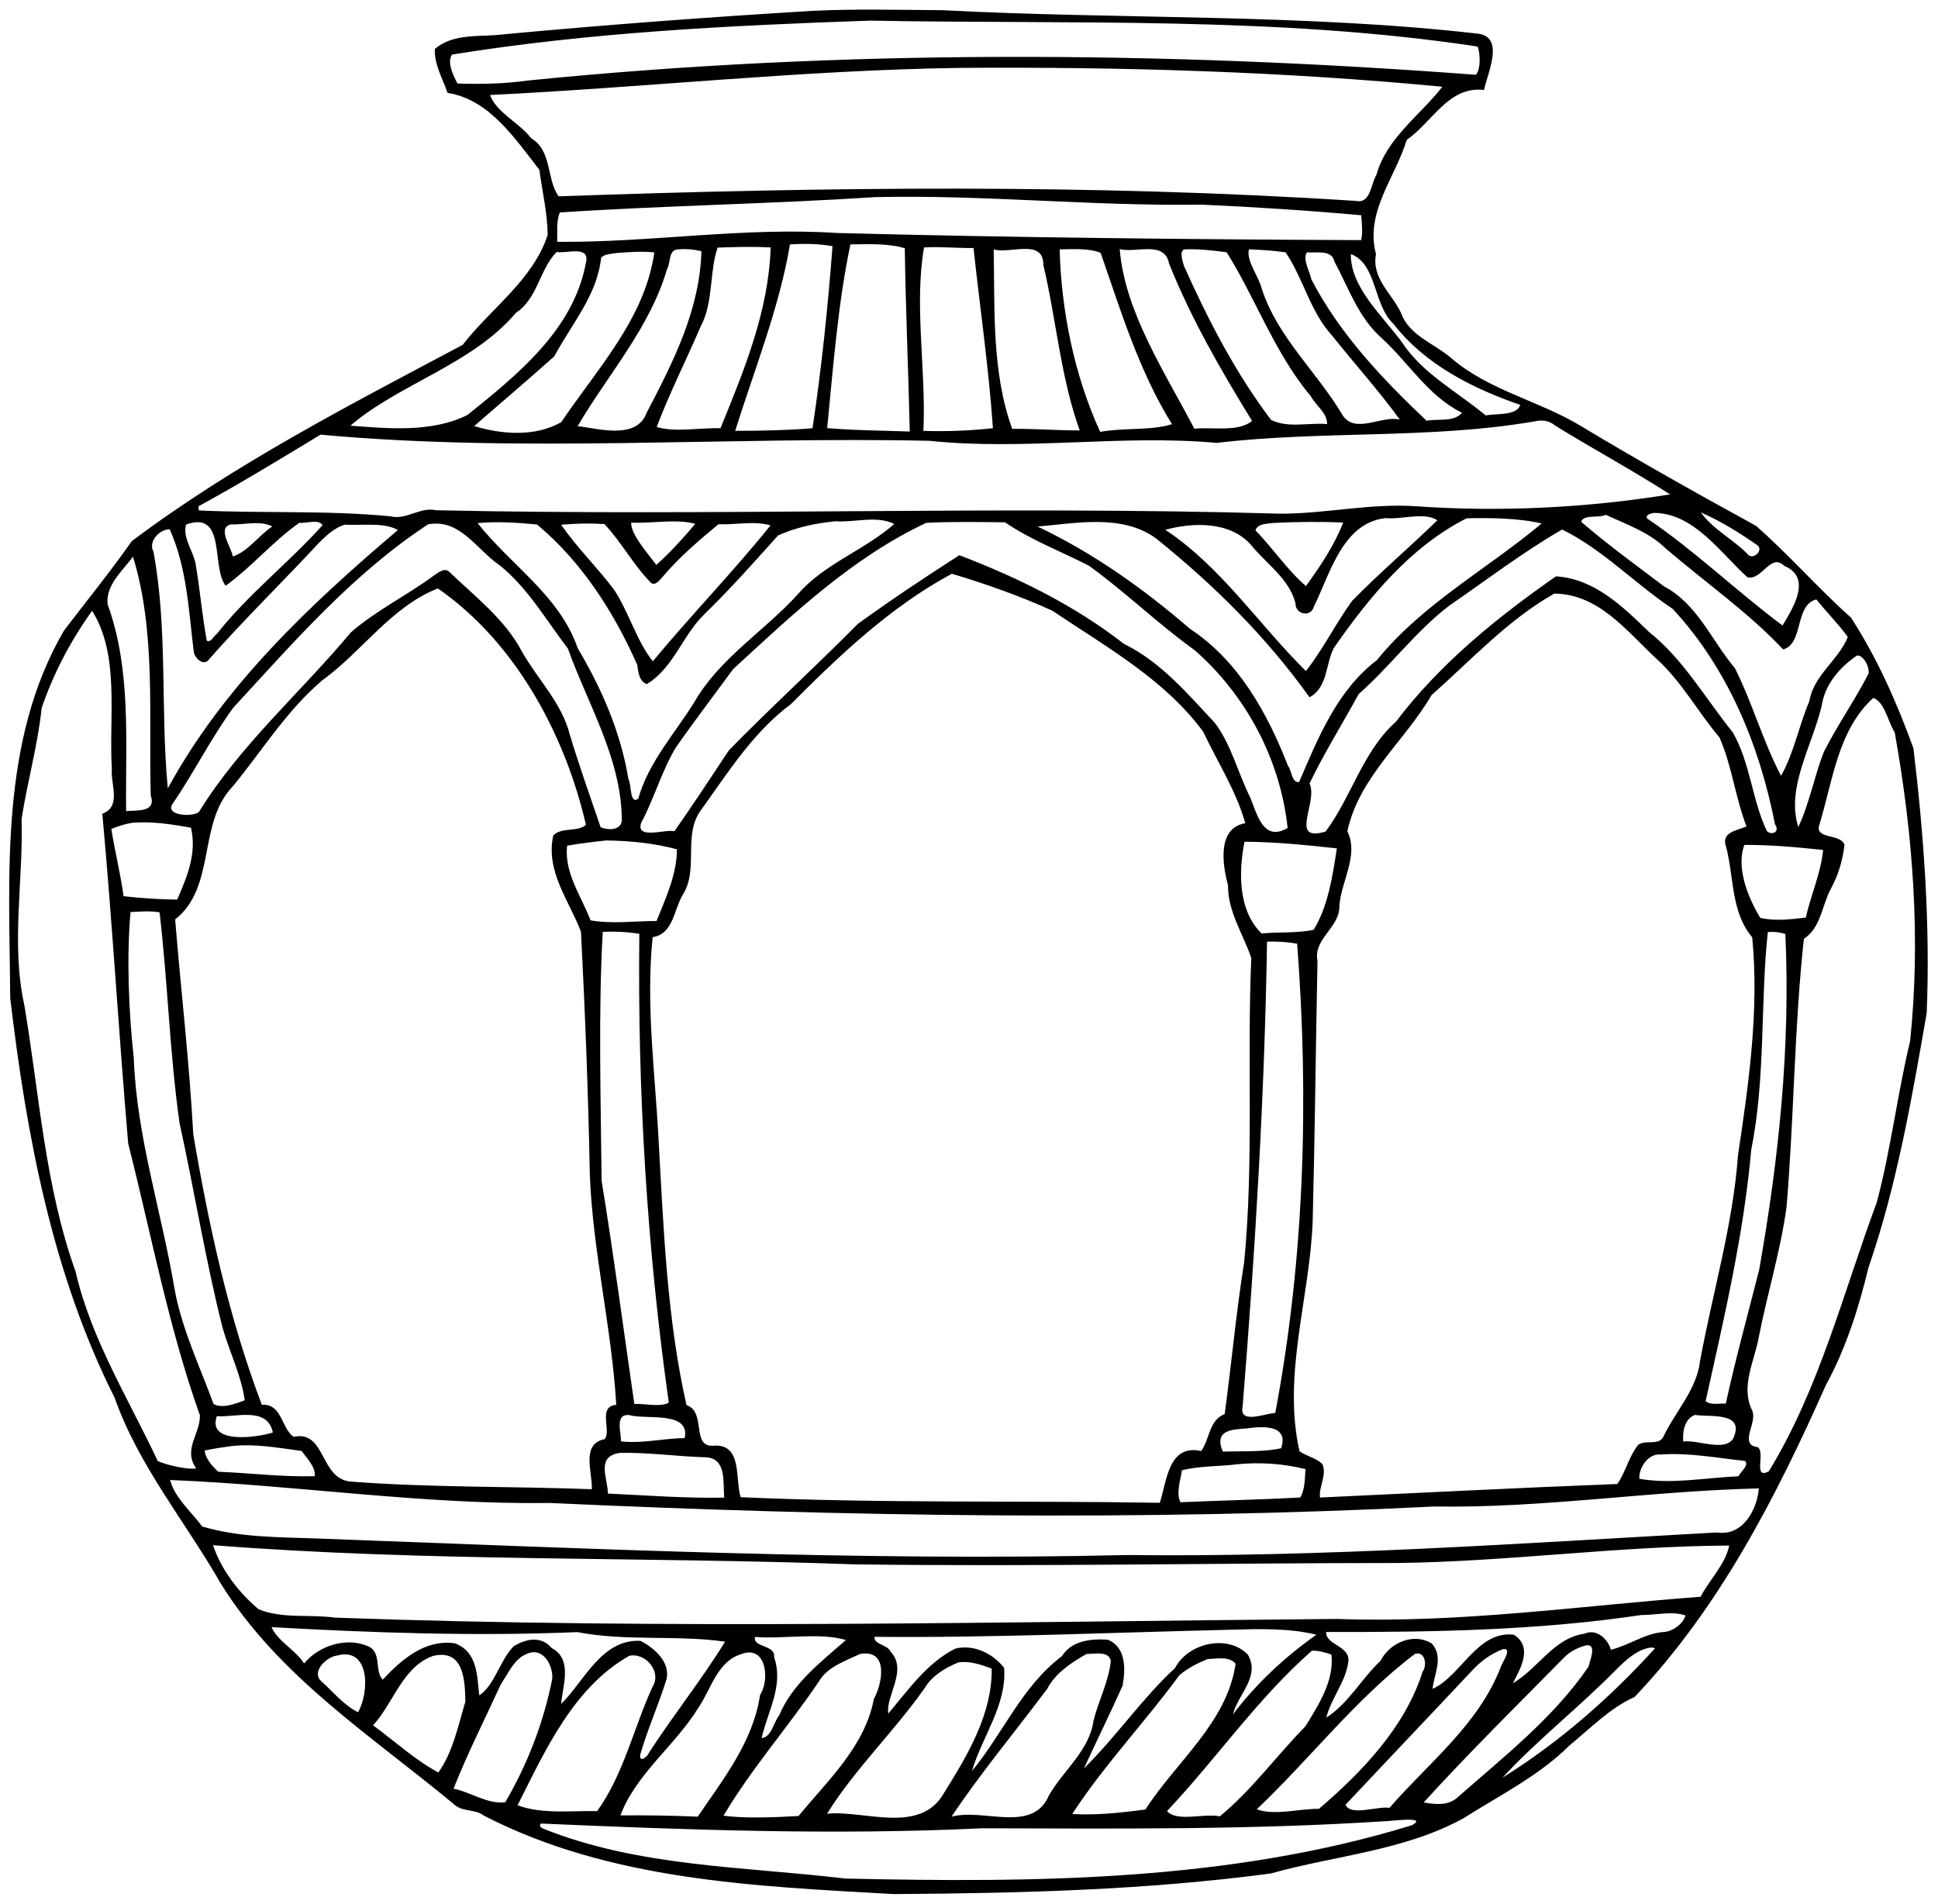 <?xml version="1.0" encoding="UTF-8" standalone="no"?>
<svg xmlns:rdf="http://www.w3.org/1999/02/22-rdf-syntax-ns#" xmlns="http://www.w3.org/2000/svg" height="1163pt" width="1184pt" version="1.1" xmlns:cc="http://creativecommons.org/ns#" xmlns:dc="http://purl.org/dc/elements/1.1/" viewBox="0 0 1184 1163">
<path d="m496.67 6.61c26.32-1.26 52.71-0.56 79.06-0.38 109.11 5.7 218.77 2 327.47 14.36 16.2 2.28 5.57 24.13 3.43 34.4-21.51-2.7-31.84 19.91-47.21 30.47-7.06 23.21-25.64 44.22-18.76 69.85-2.85 14.62 9.65 23.92 15.24 35.77 5.07 14.22 20.61 18.73 31.04 27.97 22.8 19.42 52.91 25.68 78.21 40.79 35.35 21.32 71.45 41.56 107.65 61.37 20.2 17.71 37.9 38.18 58 56.04 16.1 24.79 28.1 52.07 38.2 79.9 6.4 53.67 10.3 107.62 8.1 161.71-9.1 52.34-18.2 105.14-35.6 155.6-6 24.87-13.8 49.41-26.1 71.93-30.3 68.14-65 135.82-116.77 190.31-15.19 6.8-26.77 19-39.55 29.4-18.87 18.8-42.93 30.7-65.18 44.8-36.2 19.8-78.26 22.6-117.43 33.6-76.39 10.2-153.49 12.1-230.46 12.6-84.85-4.8-173.32-8.2-250.34-47.9-5.06-4-12.28-2.3-17.4-6.2-50.63-42.2-108.14-78.6-143.48-135.79-21.65-37.77-50.12-71.81-64.74-113.27-38.18-75.94-53.91-160.55-63.81-244.27-0.51-75.38-6.63-156.78 32.9-224.52 13.87-18.15 28.26-35.9 41.4-54.59 62.77-47.12 133-83.15 202.13-119.87 17.26-22.35 42.79-39.42 51.92-67.11-0.09-13.35-3.34-26.64-5.07-39.86-14.86-19-30.61-43.05-56.08-46.97-2.97-8.68-8.25-17.49-7.77-26.81 11.61-10.06 28.15-7.1 42.24-8.99 62.83-5.86 125.78-10.55 188.76-14.34m34.95 5.99c-85.37 2.94-171.05 7.13-255.43 20.73-3.32 4.79 0.85 12.92 3.27 17.68 14.28 0.45 28.66 0.23 42.84-1.8 192.52-19.32 386.7-18.06 579.44-3.52 3.02-3.59 2.61-13.26 0.98-17.26-122.73-18.6-247.43-13.48-371.1-15.83m54.88 28.87c-95.94 1.37-191.34 11.88-287.1 16.57 3.58 10.43 18.09 17.13 25.08 26.41 12.89 7.41 9.36 25.51 16.86 35.49 162.23-5.73 324.81-7.71 486.94 2.79 9.12 1.95 9.09-10.13 12.61-15.84 6.25-22.56 26.55-36.25 40.3-53.9-97.53-9.34-196.47-12.23-294.69-11.52m-51.99 78.96c-63.97 4.16-129.31 5.17-192.5 9.37-2.29 5.59-1.37 12.01-1.6 17.92 57.08 0.55 114.14-9.17 171.25-5.37 106.6 2.76 213.28 3.89 319.9 4.34 1.18-4.98 0.37-10.17 0.07-15.2-32.5-2.92-65.1-5.03-97.71-6.48-66.54 1.03-132.9-6.14-199.41-4.58m-51.88 28.88c-6.37 38.1-21.65 76.29-33.48 113.88 15.76-0.01 31.55-0.29 47.26-1.58 5.52-36.84 9.41-74.14 12.19-111.23-8.55-1.5-17.33-1.63-25.97-1.07m36.93-0.02c-7.55 35.44-10.55 75.16-14.2 112.23 16.74 1.47 33.64 1.45 50.45 2.11-0.84-37.33-2.52-74.64-3.03-111.99-10.71-3.11-22.2-2.43-33.22-2.35m-81.1 1.99c-5.11 13.94-2.46 33.45-10.31 47.94-8.76 20.55-19.18 40.96-26.93 61.62 10.96 3.44 26.63 0.36 38.95 0.77 14.48-35.54 29.42-71.51 30.66-110.48-10.78-0.53-21.6-0.3-32.37 0.15m126.08-0.12c-6.15 35.16 1.34 75.18-0.39 112.05 13.46 0.47 28.56-0.08 42.47-1.64-2.52-36.7-7.92-73.41-11.85-110.07-10.08 0.16-20.16-0.96-30.23-0.34m-150.88 1.23c-5.36 0.73-3.86 8.3-6.17 12.11-10.55 35.95-36.01 64.15-54.6 95.85 11.61 1.13 36.05 8.91 42.25-8.34 16.18-30.88 32.44-62.95 33.38-98.56-4.85-1.16-9.9-1.56-14.86-1.06m193.43-0.02c0.74 34.89-1.43 74.75 11.32 109.62 13.76-0.16 27.49 0.98 41.25 0.95-11.53-31.65-14.35-67.7-22.25-101.19 0.09-16.23-20.35-6.5-30.32-9.38m40.3-0.03c0.93 36.57 8.7 76.61 24.77 111.48 14.3-2.64 31.05-0.63 43.85-4.7-20.12-32.4-31.16-68.94-43.58-104.66-7.24-2.97-16.87-2.21-25.04-2.12m36.7-0.15c3.07 38.32 27.54 75.08 45.58 109.71 10.55-1.2 27.04 2.28 35.26-4.79-19.01-30.9-37.18-62.32-50.7-96.11-2.76-14.27-20.15-6.24-30.14-8.81m39.22 0.19c-2.8 1.59-0.83 7.07 0.06 10.16 14.72 32.87 31.37 65.11 53.13 93.93 10.49 5.29 23.02 1.57 34.27 2.6 0.14-6.85-6.86-11.27-9.9-16.96-22.1-26.37-33.42-59.14-51.44-88-8.64-1.17-17.39-2.16-26.12-1.73m39.76-0.09c-1.94 6.78 5.84 16.35 7.74 23.89 9.49 29.71 33.83 51.06 49.45 77.46 7.62 11.78 23.87 0.01 34.93 2.66-12.84-17.7-27.64-34.06-41.27-51.2-13.47-14.56-17.57-34.77-28.47-50.94-7.4-1.12-14.92-1.52-22.38-1.87m-422.97 1.62c-10.47 10.54-11.58 28.47-24.96 37.25-26.71 31.56-71.31 43.29-101.06 68.88 22.41 1.69 49.64 4.41 71.47-6.52 30.49-24.44 64.82-52.13 72.34-92.69 3.01-11.44-11.9-5.7-17.79-6.92m36.66 0.64c-3.12 0.66-7.45 0.43-9.52 2.92-2.37 22.9-18.16 40.61-28.57 60.18-16.09 14.42-32.67 28.4-48.95 42.65 16.62 5.04 37.04 6.76 53.15-2.38 22.02-32.76 51.13-63.24 56.88-103.75-7.64-0.76-15.37-0.2-22.99 0.38m421.73-0.42c-2.89 3.91 1.55 11.45 2.72 16.63 17.22 33.22 43.53 60.91 70.32 86.25 6.74-1.33 16.87 1.05 21.64-4.88-20.78-10.17-32.69-30.82-49.39-45.9-13.9-12.38-19.91-30.41-28.5-46.39-1.65-7.63-11.12-5.1-16.79-5.71m26.79 1.07c-0.32 20.11 19.07 37.53 30.98 53.54 12.7 19.54 33.91 30.42 51.37 45.01 6.4-1.19 19.37 0.28 21.08-6.42-29.21-10.12-58.12-24.65-77.46-49.56-12.36-11.54-9.91-36.59-25.97-42.57m112.43 102.19c-64.1 11.06-129.78 5.5-194.36 13.17-57.68-5.27-117.2 4.83-175.67-1.28-123.86-2.69-248.31 7.59-371.88-3.75-24.63 14.95-49.3 29.98-74.62 43.8 0.07 0.62 0.21 1.86 0.28 2.49 39.04 1.87 78.21-0.19 117.16 3.6 9.73 2.39 18.03-5.91 27.67-3.72 172 3.77 343.98-2.97 515.94 2.11 27.81 0.03 55.27-6.51 83.15-4.52 51.75 3.59 104.06 0.94 154.92-7.27-22.81-14.68-47.08-27.76-70.29-42.08-3.4-3-8.02-3.58-12.3-2.55m72.69 55.94c-1.6 0.45-5.1 0.88-4.2 3.33 29.2 19.75 54.6 44.38 82.8 65.46 6.3-10.49 18.3-29.26 1.1-36.42-8.4-8.28-13.5 8.98-22.5 6.98-16.6-14.96-32.7-39.27-57.2-39.35m28.7-0.33c7.1 10.17 19.7 16.41 28.5 25.43 3 4.17 9.8-1.93 6.3-5.17-10.9-7.62-22.6-14.91-34.8-20.26m-58.06 1.47c-4.2 2.21-13.25-0.49-15.07 4.27 16.22 13.95 33.66 26.62 50.73 39.53 20.3 10.67 29 33.08 43.2 49.88 10.7 21.18 17.3 45.23 28.2 65.75 7.6-13.12 11-30.82 17.3-45.53 2.6-15.97 17.7-24.91 23.5-39.24-5.8-8.07-13-15.15-19.2-22.96-13.5 3.47-7.6 27.03-20.3 30.56-21.7-23.06-48.1-41.3-72.1-62.01-10.1-9.78-23.91-14.46-36.26-20.25m-134.45 2.03c-26.33 2.81-33.93 33.86-43.9 54.11-1.83 6.69-11.36 4.86-11.24-2.14-3.95-15.25-17.92-23.98-27.21-35.68-13.15-14.77-36.24-13.55-52.31-9.15 34.17 22.62 57.4 58.24 85.91 86.29 10.54-13.4 18.15-29.03 28.22-42.85 16.67-17.12 34.96-32.57 52.06-49.24-7.76-5.29-21.89-0.34-31.53-1.34m49.41 0.13c-34.27 17.32-59.61 48.27-81.17 79.29-5.05 9.93-3.66 24.09-14.81 30.05-26.3-36.88-58.67-68.91-93.87-97.15-21.03-15.27-50.34-8.86-72.29-7.19 34.02 16.18 64.6 37.87 93.07 62.45 29.71 19.54 47.44 51.59 60.02 83.94 2.38 2.76 1.99 10.21 6.73 9.73 11.61-27.11 23.34-56.15 47.56-74.51 27.68-34.29 67.62-55.77 100.6-83.44-13.33-3.24-31.08-3.55-45.84-3.17m-385.51 1.81c-11.96 1.15-24.35 3.69-35.19 8.71-14.64 16.35-29.27 32.79-45.02 48.12-13.29 12.87-18.86 32.81-35.1 42.62-4.97-1.72-5.16-7.63-5.92-11.93-14.43-32.34-33.84-62.73-61.16-85.54-12.05-1.16-24.23-2-36.31-0.86 20.34 25.77 50.18 44.38 61.17 76.47 14.75 24.87 26.28 51.3 30.98 80.03 1.98 3.12 0.62 15.53 5.97 11.91 6.28-22.28 22.16-39.62 34.19-58.87 15.31-26.87 42.65-43.37 63.13-65.86 16.22-18.91 40.69-26.9 59.12-43.16-11-5.34-24.15-0.79-35.86-1.64m-327.54 0.88c-15.95 11.16-29.13 26.97-45.08 38.51-8.96-11.1 0.69-46.33-24.2-37.4-2.18 8.49 4.38 15.95 5.84 24.1 2.67 15.56 3.96 31.35 6.82 46.88 2.73 1.28 4.14-2.95 6.1-4.12 19.25-24.34 43.96-43.46 64.65-66.48-2.89-4.08-9.96-0.8-14.13-1.49m202.68-0.06c-0.48 6.8 9.68 18.27 15.36 25.84 8.47-7.56 16.92-16.91 23.76-25.09-11.64-3.22-26.55-0.12-39.12-0.75m180.29 0.12c-45.33 21.29-81.67 55.94-118.09 89.46-11.66 15.99-23.72 31.71-35.04 47.95-8.66 14.53-13.13 31.07-21.11 45.95-3.4 10.4 15.12 3.58 20.34 5.07 11.43-16.25 22.31-32.94 33.31-49.47 25.72-26.29 52.93-51.1 78.78-77.24 20.19-14.61 41.06-28.52 62-41.94 35.72 13.68 70.2 30.54 100.56 54.18 22.66 11.11 38.72 30.33 55.63 48.36 10.12 13.56 13.97 30.52 21.53 45.49 4.12 10.14 7.99 27.37 22.83 18.6-4.4-41.61-25.27-81.03-56.83-108.63-22.39-16.05-42.17-35.41-64.49-51.52-17.1-8.85-35.36-15.62-51.34-26.57-16.02-0.19-32.08-0.46-48.08 0.31m211.69 0.08c-3.63 0.63-9.14 0.25-10.61 4.51 10.65 10.92 19.52 24.35 30.86 34.04 8.66-11.91 17.61-25.4 22.74-38.78-14.31-0.65-28.69-0.46-42.99 0.23m-636.68 0.89c-8.55 2.26 0.68 14.35 1.28 19.6 9.49-3.12 15.81-12.91 24.15-18.36-7.47-3.82-17.25-0.94-25.43-1.24m69.74 0.15c-6.13 1.78-10.99 6.39-15.46 10.73-22.25 24.04-45.82 46.88-67.44 71.46-3.3 4.68-8.64-0.49-9.38-4.38-3.13-25.27-4.12-51.42-14.73-75.01-6.06 0.07-13.38 7.24-9.88 13.84 8.83 47.71 4.16 97.02 8.74 144.47 34.1-62.69 86.78-112.17 140.59-157.85-8.69-4.89-22-2.59-32.44-3.26m50.85-0.18c-46.01 30.19-82.08 71.94-119.09 112.11-13.52 18.55-23.8 39.27-36.73 58.24-5.89 7.77 12.82 8.76 16 5.08 25.29-40.9 61.98-72.7 92.63-109.41 15.42-13.44 34.07-22.45 50.48-34.57 2.75-1.69 6.51-5.4 9.71-2.42 15.78 15.2 34.01 28.96 44.38 48.75 9.62 16.98 24.39 31.35 29.24 50.76 5.71 18.99 12.43 37.71 18.79 56.46 5.36 2.3 13.75 1.78 12.94-5.72-0.71-37.02-20.77-69.51-32.96-103.48-13.4-17.4-24.54-37.23-41.99-51.05-13.8-9.43-23.98-28.47-43.4-24.75m83.14 0.07c-0.45 0.05-1.36 0.15-1.81 0.21 9.78 14.15 22.3 26.21 32.56 40.01 8.87 13.64 13.66 31.25 23.42 43.36 23.25-28.06 49.52-55.18 71.91-83.01-9.3-2.9-21.65-0.32-31.83-0.71-11.91 9.85-23.78 19.99-33.82 31.82-1.67 1.71-4.98 6.66-7.74 3.59-10.56-10.81-17.75-24.59-28.09-35.52-8.19-0.54-16.43-0.42-24.6 0.25m609.67 3.08c-24.07 13.93-46.28 30.93-69.17 46.69-20.45 15.73-35.84 36.87-55.13 53.88-9.89 18.15-21.06 35.97-29.96 54.5 5.34 11.78-12.91 36.17 9.79 29.45 15.96-21.39 22.57-48.88 42.99-67.14 26.9-35.47 61.49-63.44 97.73-88.77 23.5 1.45 40.67 18.32 56.62 33.73 21.2 16.8 34.6 40.79 51.4 61.55 10.7 18.55 11.7 40.97 20.8 60.27 2.6 2.81 8.4 0.9 5-4.11-9.4-48.16-28.8-95.23-62.4-131.49-22.99-15.34-43.13-36.62-67.67-48.56m-873.1 16.61c-6.38 8.67-16.85 17.51-15.49 29.07 14.65 40.42 10.82 84.17 11.31 126.33 6.53-0.61 18.64 0.99 15.02-9.54-1.26-48.09 3.26-100.36-10.84-145.86m500.28 10.41c-37.58 20.28-68.35 49.6-98.34 79.69-23.14 17.15-38.47 41.91-55.06 64.88-11.13 15.36-0.92 36.23-11.21 51.93-5.24 9.02-5.67 23.62-18.18 25.52-4.3 42 1.68 84.08 3.75 126.06 2.98 53.4 5.15 107.79 16.93 159.79 12.68 4.25 2.14 26.77 17.44 24.74 16.78-0.44 12.19 20.63 15.64 31.53 85.27 3.82 170.72 2.01 256.07 3.42 4.38-13.33 5.2-36.04 25.32-31.62 5.23-7.36 4.75-18.86 14.32-22.59 4.21-30.87 6.99-61.99 11.91-92.78 6.03-61.67 1.64-123.89 4.36-185.76-4.94-14.76-14.35-28.26-14.23-44.49-3.37-12.54-6.79-34.99 10.56-37.91-5.58-19.87-17.01-37.38-25.73-55.93-23.7-32.15-59.55-51.92-92.14-73.91-19.8-9-40.84-16.42-61.41-22.57m-314.02 8.97c-28.54 11.22-46.36 38.65-70.76 56.27-21.56 18.32-36.58 42.82-54.42 64.56-21.85 22.45-9.96 61.35-35.31 81.41 3.56 43.7 8.71 87.33 11.06 131.15 9.52 56.05 21.7 112.03 41.89 165.31 12.37-0.75 11.82 14.2 19.36 19.58 19.88-4.19 15.97 25.48 34.69 27.33 48.98 3.78 98.43 2.83 147.56 4.69 0.56-9.99-6.93-27.69 7.82-30.58 4.4-5.12-4.55-19.89 7.11-21-2.75-46.88-14.29-93.35-16.15-140.52-0.93-49.52-2.86-99.09-5.41-148.5-7.25-19.02-21.73-36.87-16.92-58.84 5.32-5.26 15.08-1.9 19.96-6.44-12.94-56.07-43.62-111.99-90.48-144.42m682.11 3.14c-28.39 16.06-50.77 40.59-75 62.02-16.39 28.2-44.43 50.22-51.45 83.23 7.17 14.59-3.7 30.26-4.88 45.33 0.52 13.47-16.1 20.14-13.37 33.77-1.06 52.98-1.58 106.04-2.93 159-1.76 47-18.63 94.17-8.03 140.66 4.35 3 10.1 4.04 13.92 7.74 3.01 6.66-2.22 13.63-1.42 20.49 60.49-2.81 121.09-5.95 181.65-8.27 5.12-7.44 7.06-16.75 12.71-23.93 4.6-3.39 12.9 0.86 15.6-5.31 7.3-15.33 20.1-28.28 22.2-45.74 7.7-41.95 20.1-83.07 23.2-125.79 6.6-44.1 13-88.72 8.7-133.22-13-15.28-11.1-36.61-15.9-55.03-3.5-9.35 6.7-10.13 12.4-12.68-6.8-17.73-8.9-37.02-16.5-54.4-13.2-15.54-23-33.93-38.2-47.76-18.41-17.04-35.31-39.76-62.7-40.11m-893.34 10.53c-12.98 18.13-23.64 38.28-30.82 59.4-2.38 22.89-8.76 45.12-12.26 67.83 1.11 37.9-6.56 76.33 1.71 113.8 9.19 54.47 12.53 110.31 31.29 162.66 9.54 41.4 32.36 77.71 50.22 115.77 6.91 2.87 17.96 5.14 23.48 4.52-8.25-11.83 2.39-20.77 2.26-32.47-19.13-53.64-29.75-110.64-43.81-166.02-5.78-67.1-9.67-134.51-15.82-201.54 11.9-4.3 4.97-18.06 5.81-27.32-1.93-31.56 5.1-69.47-12.06-96.63m1078.2 27.34c-10.5 7.18-19.5 17.52-21.5 30.52-5.6 24.26-22 50.17-14.3 74.23 6.9-14.65 9.7-30.87 15.6-45.91 8.3-16.36 18.9-31.5 27.3-47.8 0.8-4.02-3.2-11.59-7.1-11.04m10 25.9c-21.6 19.52-24.8 50.89-32.9 77.32-3.3 9.42 13.3 5.26 15.3 12.53-1.1 9.26-3.7 18.29-8.2 26.48-5.6 10.26-6.1 24.04-16.6 30.79-5.9 54.43-6 109.44-10.6 164.02-3.7 26.73-11.7 52.66-16.9 79.12-2.6 14.82-11.4 30.19-4.1 45.04 3.5 7.37-8.6 20.92 3.4 22.39 4.9 3.2-3.2 20.12 6.8 14.75 30.9-50.58 45.4-109.01 65.9-164.2 8.7-32.4 12.5-65.96 20.4-98.57 6.6-62.94 1.7-126.53-9.4-188.61-4.2-6.64-6.2-18.76-13.1-21.06m-1063.8 76.28c-4.34 0.72-8.55 2.11-12.64 3.71 2.14 13.73 5.6 27.31 7.47 41.13 10.85 1.23 21.82 1.94 32.74 2.07 6.07-13.88 12.13-28.27 8.44-43.93-11.81-2.1-24-4.02-36.01-2.98m289.74 10.78c-8.01 0.8-15.99 1.86-23.92 3.17-1.95 16.47 8.69 30.89 14.31 45.63 13.18 2.32 26.98 0.4 40.33 0.4 5.55-13.83 12.51-28.73 12.42-43.81-13.84-3.72-28.79-5.2-43.14-5.39m389.91 0.77c-3.43 17.3-4.34 41.7 10.46 56.06 10.46-1.04 21.75-0.06 31.82-2.28 8.96-14.8 11.51-32.89 14.16-49.71-18.73-2.08-37.6-3.94-56.44-4.07m305.42 1.94c-5.2 13.52 2 32 9.7 44.59 9.1 2.06 18.6 0.93 27.8-0.21 3.1-13.81 9.2-27.15 10.6-41.28-15.9-1.7-32-3.16-48.1-3.1m-985.98 41.03c-2.41 26.44-1.23 60.15 1.97 89.1 1.7 48.07 17 93.94 24.9 141.06 4.42 24.44 15.33 47.1 23.81 70.31 5.1 3.1 13.41-0.02 19.08-2.23-2.12-15.27-9.37-29.55-13.57-44.44-10.41-41.22-17.12-83.27-26.23-124.79-6.08-42.72-7.19-86.03-12.23-128.85-5.85-0.96-11.85-0.48-17.73-0.16m288.49 12.08c-2.74 48.86-1.21 101.76-0.69 152.1 7.38 45.32 13.4 90.89 19.98 136.34 6.4-0.38 15.97 2.17 21.06-0.85-13.38-94.72-19.12-190.68-18-286.39-7.38-1.18-14.89-1.54-22.35-1.2m711.79 0.12c-4.6 42.58-1.3 89.24-10.1 132.73-4.6 52.06-16.6 102.96-27.9 153.88 3.3 2.66 8.4 1.13 12.3 1.52 6-27.42 13.5-54.53 20.4-81.73 12-67.66 19.2-136.44 16-205.22-3.5-1.09-7.1-1.48-10.7-1.18m-305.96 5.89c-1.43 93.25-7.29 189.53-14.89 283.8-2.54 11.45 13.83 4.31 19.92 4.13 17.82-94.38 20.65-191.05 13.38-286.72-6.07-1.01-12.28-1.46-18.41-1.21m-389.59 289.22c-9.09-1.05-4.91 10.83-5.11 16.04 13.02 1.51 25.92-1.86 38.94-2 3.42-16.83-23.5-11.07-33.83-14.04m651.05-0.1c-6.4 2.31-7.7 10.28-7.2 16.23 9-1.22 25.2 6.52 30.6-1.87 7.3-16.44-13.7-12.91-23.4-14.36m-903.07 0.76c-5.99 17.29 24.42 13.13 34.23 9.96-3.35-16.09-22.72-9.1-34.23-9.96m629.28 7.47c-8.97 0.71-20.25 0.78-14.71 14.16 11.57-0.34 25.22 0.31 35.65-2.04 4.95-14.7-11.8-13.42-20.94-12.12m-622.03 11.02c-4.91 0.7-9.83 1.44-14.67 2.5 0.48 5.19 4.86 9.73 8.28 12.94 19.64 0.82 39.26 3.28 58.93 2.73 0.73-5.53-4.79-10.93-7.99-15.41-14.72-1.97-29.65-4.79-44.55-2.76m238.96 3.94c-14.78 2.14-7.42 15.29-7.26 24.85 23.6 1.08 47.36 2.96 71.05 2.48-0.86-9.02 1.62-24.01-11.17-24.64-17.55-0.48-35.03-3.08-52.62-2.69m636.06 0.98c-8.1-0.84-13.6 8.53-13.2 14.83 19.7 3.5 40.5-0.67 60.6-1.53 1.1-2.78 6.6-6.5 4-9.36-17.1-1.83-34.2-5.13-51.4-3.94m-259.17 5.99c-11.13 1.45-22.59 0.85-33.49 3.68-0.88 6.13-3.73 14.28-0.87 19.5 24.31-1.1 48.82-1.55 73.19-2.92 2.98-5.16 2.72-11.58 3.18-17.32-13.67-3.4-27.98-4.35-42.01-2.94m-651.63 9.59c2.83 10.96 12.97 19.43 19.64 28.42 22.52 6.64 46.22 6.49 69.49 7.28 165.18 6.11 330.49 14 495.84 10.13 120.25 1.42 240.28-7.17 360.23-13.8 15.6 2.43 24.4-13.98 25.4-26.89-66.2 1.5-131.95 12.17-198.23 11.04-180.14 9.01-360.48 6.11-540.59-2.16-77.54 1.12-154.41-10.89-231.78-14.02m26.18 39.82c5.22 15.24 15.5 28.7 27.92 39.18 14.86 5.93 31.21 2.92 46.73 5.08 203.99 7.36 408.1 2.53 612.17 0.79 74.35 2.74 148.08-7.99 222-13.55 5.4-10.26 15.3-20.06 17.5-31.27-67.71 0.29-135.02 9.83-202.73 10.65-110.46 0.02-220.9 2.25-331.36 0.84-130.72-4.78-261.72-1.49-392.23-11.72m872.62 42.66c-63.77 9.54-128.22 10.48-192.53 10.38-0.44 7.71 13.93 8.41 13.63 17.21-1.13 12.7-10.52 22.8-13.55 35.1 13.35-8.5 21.62-23.9 33.12-34.7 5.59-11.1 20.4-17.53 31.42-10.5 7.25 8.2 1.34 18.4 0.41 27.6 17.57-7.9 27.28-35.73 49.66-33.05 11.71 7.45 4.14 20.55-0.67 29.65 15.49-8.9 24.83-27.6 43.83-30.3 7.35-3.24 14.1 3.1 16.14 9.8 10.89-2.6 20.34-9.75 31.74-10.79 6-0.12 12.3-5.05 13.8-10.09-8-2.97-18.4-0.2-27-0.31m-836.85 7.41c3.72 8.58 14.63 13.88 19.9 22.18 9.1-11 25.89-16.26 39.11-10.5 8.56 3.7 3.69 15.2 8.93 20.4 11.58-12.4 25.87-24.8 44.05-22.2 14.22 5.2 13.53 20.7 14.93 31.8 9.38-6.1 12.59-21.5 21.01-30 7.57-4.6 16.78-6.57 23.25 1.1 13.37 6.9 6.24 24.7 5.79 34.1 13.77-13.4 24.67-39.8 48.41-38.5 8.69 4.4 19.09 13.6 15.62 24.4-4.79 15.2-11.37 29.9-15.77 45.2-0.52 5.3 4.5 1.1 5.45-1.4 14.9-23 32.06-44.4 46.41-67.7-29.77-4.25-60.5-0.1-90.26-5.84-62.27 2.62-124.62 0.45-186.83-3.04m585.62 1.59c-72.41 1.7-144.79 4.99-217.25 4.33-0.57 4.76 8 4.66 9.82 9.06 10.72 11.2-3.1 27-1.39 37.8 12.05-14.2 23.65-31 40.99-39.7 11.4-2.7 22.89 3 29.78 11.8 1.71 22.7-13.43 41.9-19.65 63 18.86-22.7 30.44-51.7 54.9-70.1 6.07-9.6 17.84-10.8 28.12-10.1 11.32 4.7 10.79 18.1 9 28.1-7.6 16.9-15.76 33.6-23.62 50.5 19.57-19.1 35.39-42.6 55.66-61.3 7.88-15.2 32.08-20.97 44.48-8.2 7.83 13.4-5.99 24.1-9.1 36.5 14.27-18.8 31.52-34.9 50.96-48.65-16.5-4.13-35.37-3.54-52.7-3.04m-290.25 4.38c-1.53 6.61 12.62 4.61 11.68 12.41 6.01 17.3-3.94 33-7.64 49.4 6.13-0.7 7.17-9.4 10.68-13.8 8.19-19.6 25.83-32.9 40.81-46.1-15.47-4.79-37.7-0.5-55.53-1.91m507.11 5.31c-4.77 1.4-9.41 3.7-12.82 7.3-28.81 29.3-58.11 58.1-85.75 88.5 7.03 1.3 15.34 2.1 20.92-3.3 28.17-24.8 58.42-48.4 79.75-79.6 0.8-3.7 5.73-14.8-2.1-12.9m39.77 1.2c-8.52 1.5-15.08 7.8-20.98 13.7-22.33 22.7-47.7 42.5-69.26 65.8 34.68-21.6 65.77-48.8 93.24-79.1-1-0.3-2-0.5-3-0.4m-89.73 0.9c-7.68 2.8-14.53 8-19.95 14.1-25.43 27.1-50.97 53.9-76.39 81 2.85 7.2 19.88 0.7 26.81 1.9 24.08-27.7 54.74-51.1 68.14-86.4 0.79-2.4 7.08-11.2 1.39-10.6m-116.89 1c-33 28.9-58.35 66-88.55 98 6.03 6.8 22.46 1.2 32.26 3.2 19.6-16.1 34.6-37 52.31-55 7.99-13.1 17.68-27.8 15.89-43.8-3.83-1.4-7.8-2.5-11.91-2.4m-479.77 2c-7.71 3-11.38 12.2-15.81 18.6-9.67 21.2-20.38 42.2-28.85 63.7 10.58 2.1 20.94 9.7 31.59 8.3 13.61-23.2 23.49-48.9 28.71-75.4 0.65-8.1-5.62-19.9-15.64-15.2m131.12 0.1c-14.61 4.4-18.29 21.1-25.98 32.4-14.07 23.2-38.18 40.5-47.84 66.1 15.74-0.1 31.49 0.1 47.22 0.8 15.68-23.1 33.83-45.8 38.09-74.4 6.1-9.1 3.87-30.9-11.49-24.9m72.55-0.1c-9.05 4.4-19.83 7.7-25.19 16.9-18.69 27.7-41.26 53.3-58.19 81.9 13.28 1.8 31.3 1 45.83 0.2 17.93-21.9 40.49-42.4 46.01-71.5 5.14-9.3 9.38-30.6-8.46-27.5m138.39 0c-9.3 5.3-18.95 11.6-24.09 21.4-19.37 25.9-40.73 51.5-58.38 78 19.71-5.3 49.47 10.5 59.51-13 8.78-15.3 24.66-27.3 27.22-45.6 3.1-12.4 9.34-24 10.57-36.7-1.36-6.2-10.24-4-14.83-4.1m200.6 0c-35.86 27.1-63.92 63.9-96.6 94.9 10.78 4 25.91-0.4 38.02-0.3 26.56-22.8 52.51-49.8 63.32-83.8 2.91-3.9 1.52-12.8-4.74-10.8m-658.65 1c-6.36 0.8-16.13 10.2-9.19 15.9 7.08 6.4 13.48 14.4 22.18 18.7 7.03-12.2 7.43-40.2-12.99-34.6m58.82 0.2c-18.65 6.6-24.05 28.7-36.67 42.4 13.19 9.6 25.67 21.2 39.9 28.8 8.8-12.2 12.13-28.6 16.51-43.3-0.24-12.9-0.91-32.4-19.74-27.9m119.9-0.1c-34.1 19.3-51.37 57.8-68.25 91.3 14.48 5.6 33.1 3.3 48.61 3.6 16.21-22.6 22.29-50.7 33.75-75.8 5.87-9-3.85-21.2-14.11-19.1m353.35 2c-6.16 2.5-12.37 5.6-17.39 10-21.03 28.7-46.14 55.1-65.33 84.6 12.86 1.1 31.15-0.8 44.72-2.7 18.73-29.3 49.71-52.8 55.07-89-3.87-4.9-11.8-3-17.07-2.9m-152.17 2c-7.99 3.3-16.1 8-20.64 15.6-18.55 26.5-43.05 49.9-59.72 76.9 22.6-2.4 57.09 13.2 71.63-13 14.26-22.9 29.2-47.7 28.95-75.6-6.38-2.5-13.29-4.8-20.22-3.9m259.99 97.1c-81.77 5.3-163.77 4.5-245.69 4.3-89.82 4.3-179.82 1-269.52-2.9-1.3 1.5 0.05 2.4 1.37 3.1 58.64 23.5 122.66 23.1 184.56 30.5 115.83 2.6 234.57 1.8 346.33-32.6 10.26-5.8-13.91-2.3-17.05-2.4z"/>
</svg>
